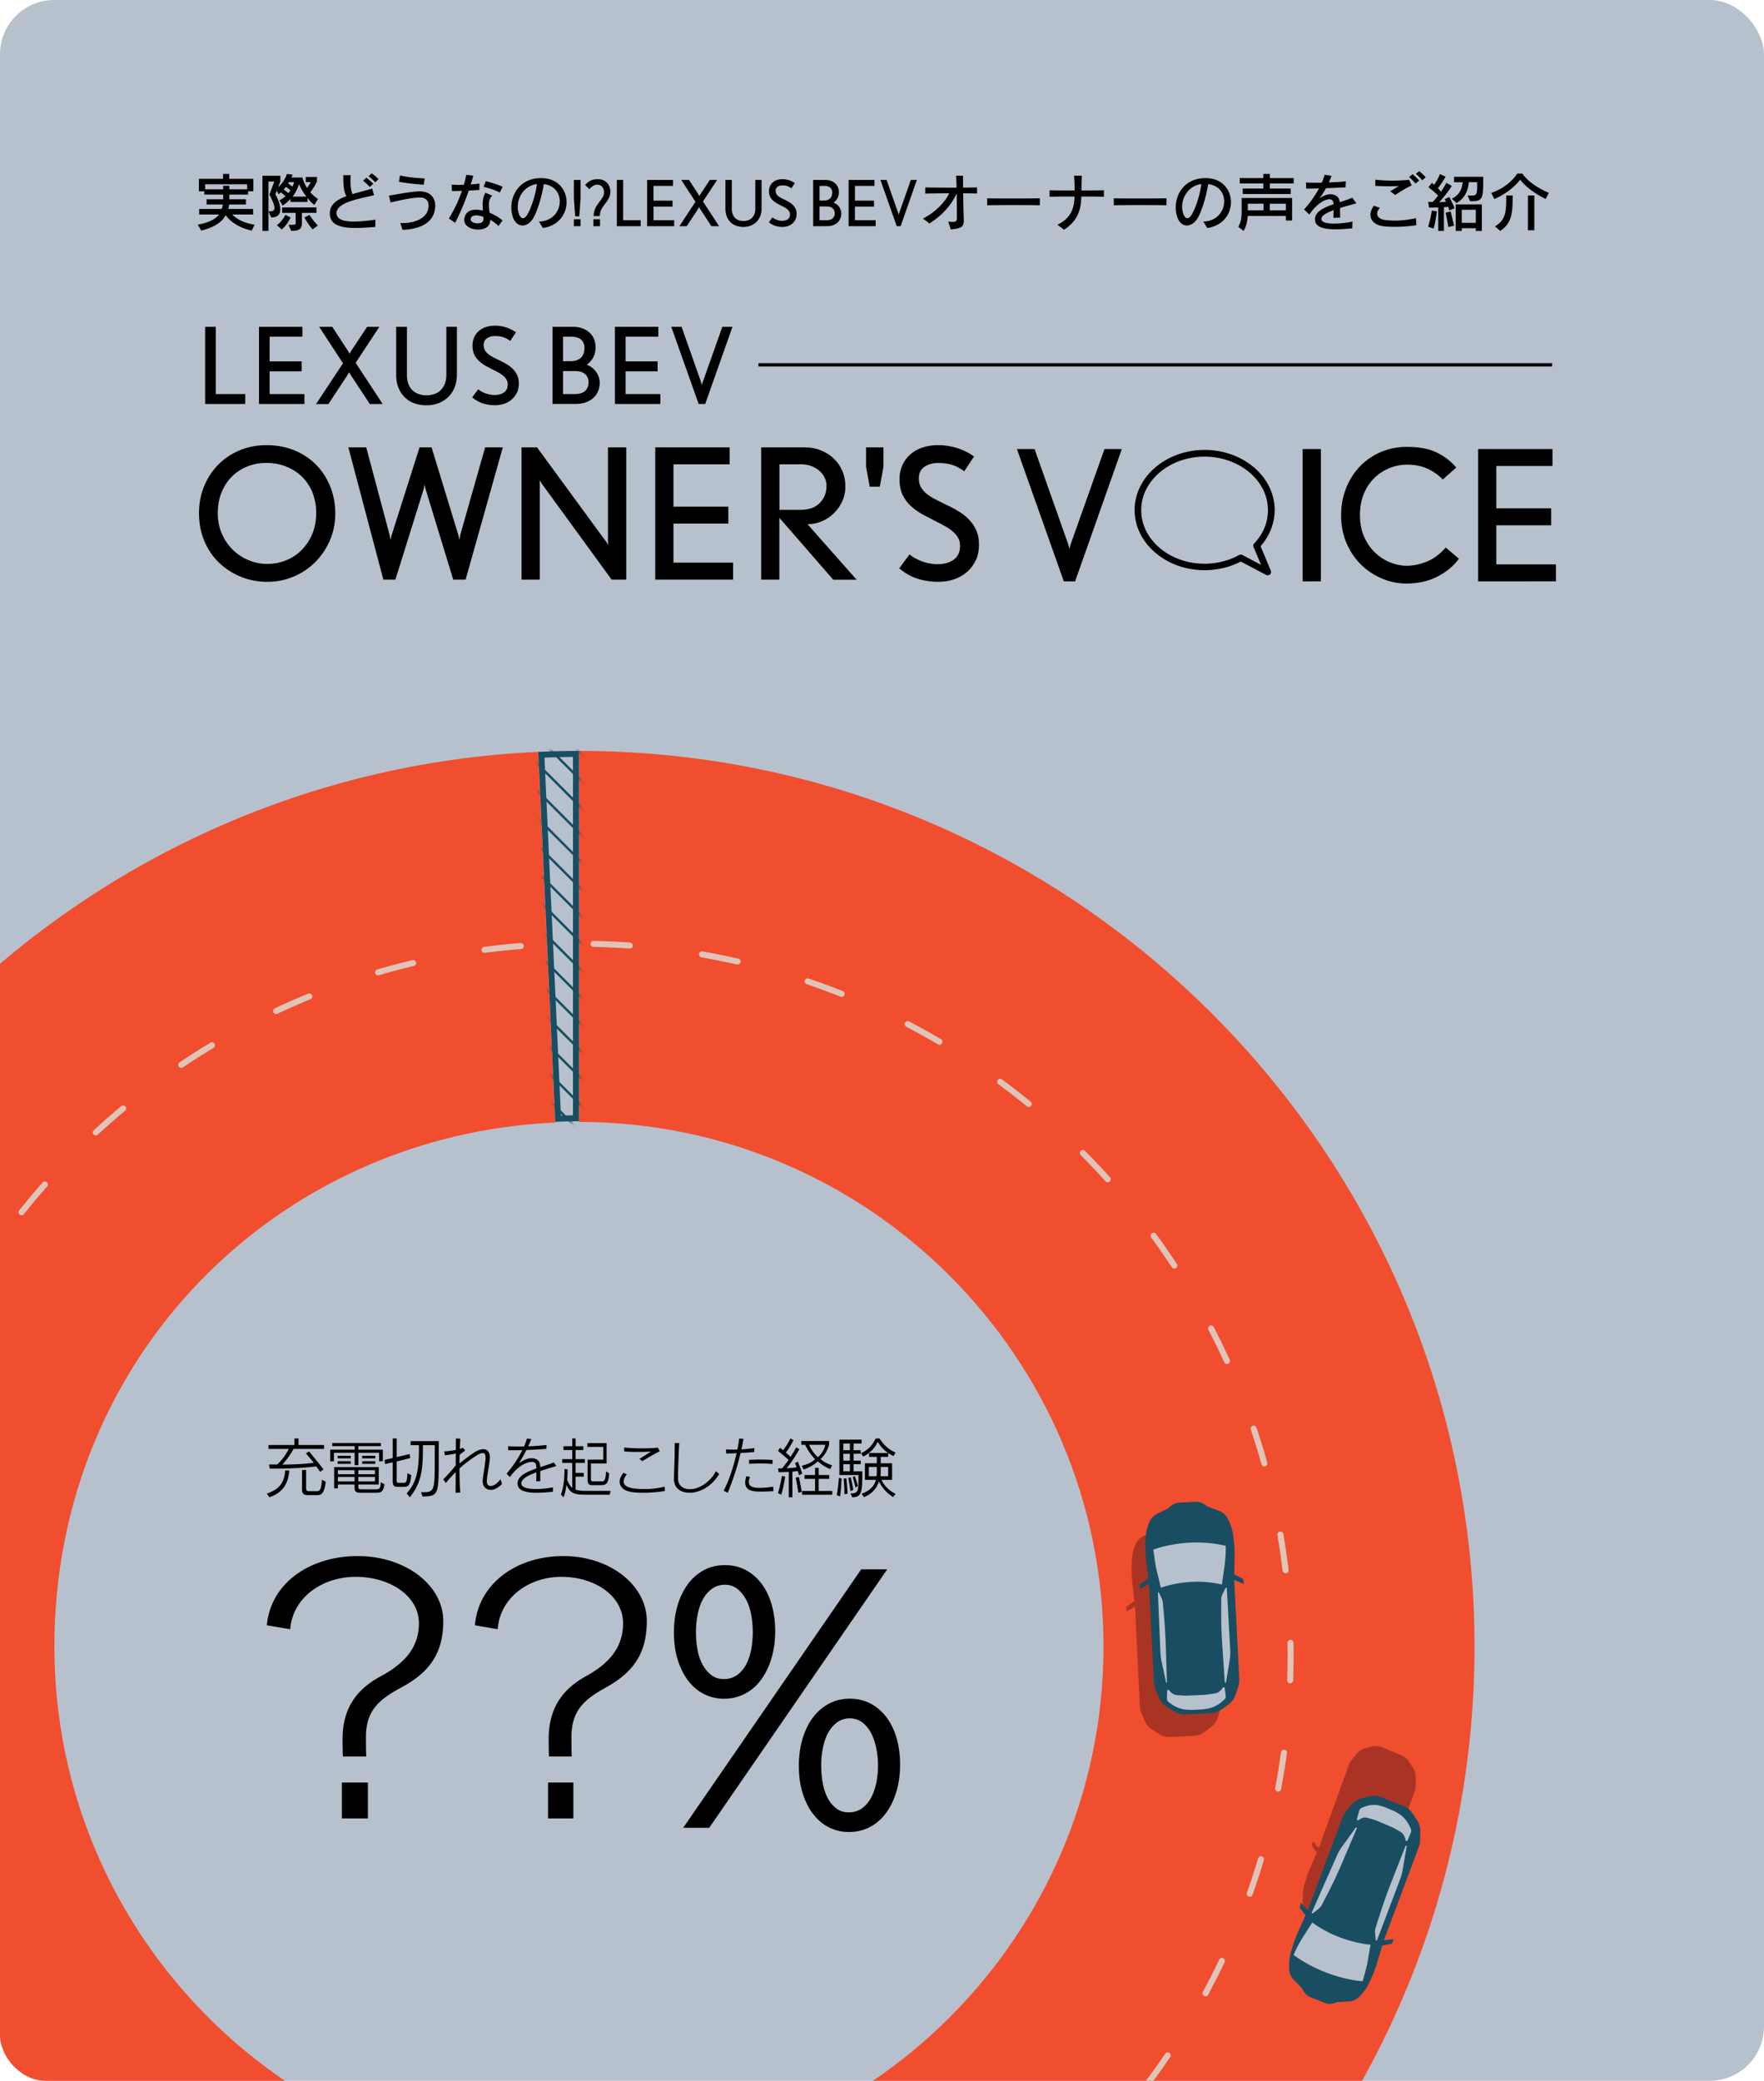 <svg xmlns="http://www.w3.org/2000/svg" width="390" height="460" fill="none"><rect width="390" height="460" fill="#B7C1CD" rx="12"/><g clip-path="url(#a)"><path fill="#F04E2F" d="M127.999 166v82.027c63.948 0 115.974 52.026 115.974 115.974s-52.026 115.975-115.974 115.975S12.024 427.949 12.024 364.001 61.227 250.918 122.746 248.16l-3.77-81.946C13.969 170.949-70 257.846-70 364.001S18.822 562 128.001 562C237.181 562 326 473.178 326 364.001S237.176 166 127.999 166"/><mask id="b" width="10" height="83" x="119" y="166" maskUnits="userSpaceOnUse" style="mask-type:luminance"><path fill="#fff" d="M128.143 248.091V166c-3.027 0-6.036.078-9.029.215l3.773 82.012c1.742-.079 3.493-.134 5.256-.134z"/></mask><g fill="#194D62" mask="url(#b)"><path d="m-105.743 117.486-.375.375 228.212 228.233.376-.376zm5.986.004-.376.375L128.08 346.097l.375-.375zm5.987 0-.377.375 228.213 228.232.376-.375zm5.983 0-.376.375 228.212 228.232.376-.375zm5.986 0-.376.375 228.213 228.232.375-.375zm5.985 0-.375.375L152.02 346.097l.376-.375zm5.984 0-.376.375 228.212 228.232.376-.375zm5.986 0-.376.375 228.213 228.232.375-.375zm5.986-.004-.376.375 228.212 228.233.376-.376zm5.984.004-.376.375L175.96 346.097l.376-.375zm5.985 0-.376.375 228.213 228.232.375-.375zm5.983 0-.375.375 228.212 228.232.376-.375zm5.987 0-.376.375 228.213 228.232.375-.375zm5.988-.004-.376.375 228.213 228.233.375-.376zm5.983.004-.375.375 228.212 228.232.376-.375zm5.987 0-.376.375 228.213 228.232.375-.375zm5.985-.004-.376.375L217.86 346.094l.375-.376zm5.984.004-.375.375 228.212 228.232.376-.375zm5.986-.004-.376.375L229.83 346.094l.375-.376zm5.985 0-.375.375 228.212 228.233.376-.376zm5.985.004-.376.375 228.212 228.232.376-.375zm5.985-.004-.376.375 228.213 228.233.375-.376zm5.984.004-.375.375 228.212 228.232.376-.375zm5.986-.004-.376.375 228.212 228.233.376-.376zm5.986 0-.376.375L265.74 346.094l.375-.376zm5.983.004-.375.375 228.212 228.232.376-.375zm5.986-.004-.376.375L277.71 346.094l.375-.376zm5.986.004-.376.375 228.213 228.232.375-.375zm5.983-.004-.375.375 228.212 228.233.376-.376zm5.987.004-.376.375 228.213 228.232.375-.375zm5.985 0-.376.375L301.65 346.097l.376-.375zm5.984 0-.375.375 228.212 228.232.376-.375zm5.986 0-.376.375L313.62 346.097l.375-.375zm5.983 0-.375.375 228.212 228.232.376-.375zm5.987 0-.376.375 228.212 228.232.376-.375zm5.985 0-.376.375 228.213 228.232.375-.375zm5.984 0-.375.375 228.212 228.232.376-.375zm5.986 0-.376.375 228.212 228.232.376-.375zm5.986-.004-.376.375 228.213 228.233.375-.376zm5.983.004-.375.375 228.212 228.232.376-.375z"/></g><path fill="#E0C4B8" d="M128.538 523.997a.662.662 0 1 1-.003-1.326c2.658-.007 5.35-.086 8-.228a.674.674 0 0 1 .7.627.664.664 0 0 1-.626.699 161 161 0 0 1-8.069.231zm-16.056-.754q-.032 0-.065-.003a159 159 0 0 1-8.011-.988.664.664 0 0 1 .196-1.313c2.624.391 5.296.721 7.943.98a.665.665 0 0 1-.066 1.326zm40.072-1.153a.664.664 0 0 1-.102-1.321c2.624-.411 5.274-.899 7.872-1.447a.665.665 0 0 1 .272 1.3 158 158 0 0 1-7.94 1.457 1 1 0 0 1-.104.008zm-63.8-3.009a.7.7 0 0 1-.165-.021 157 157 0 0 1-7.767-2.201.665.665 0 0 1 .393-1.268 159 159 0 0 0 7.701 2.183.665.665 0 0 1-.162 1.307m87.248-2.555a.666.666 0 0 1-.202-1.297 156 156 0 0 0 7.57-2.644.66.66 0 0 1 .855.385.66.66 0 0 1-.385.855 162 162 0 0 1-7.636 2.667.7.7 0 0 1-.202.032zm-110.061-5.199a.7.7 0 0 1-.262-.055 156 156 0 0 1-7.322-3.362.666.666 0 0 1-.304-.888.666.666 0 0 1 .889-.304c2.38 1.169 4.823 2.29 7.258 3.333a.664.664 0 0 1-.262 1.276zm132.387-3.909a.664.664 0 0 1-.299-1.258 158 158 0 0 0 7.069-3.771.664.664 0 0 1 .656 1.153 161 161 0 0 1-7.13 3.802.7.7 0 0 1-.296.071zm-153.72-7.246a.64.64 0 0 1-.35-.102 161 161 0 0 1-6.727-4.447.664.664 0 1 1 .76-1.09 157 157 0 0 0 6.671 4.407.66.66 0 0 1 .21.915.66.66 0 0 1-.563.312zm174.383-5.168a.662.662 0 0 1-.385-1.205 157 157 0 0 0 6.409-4.801.664.664 0 1 1 .823 1.043 156 156 0 0 1-6.464 4.84.66.66 0 0 1-.383.123m-193.77-9.116a.66.66 0 0 1-.432-.16 158 158 0 0 1-5.977-5.422.663.663 0 1 1 .918-.959 159 159 0 0 0 5.926 5.377.664.664 0 0 1-.435 1.166zm212.298-6.289a.662.662 0 0 1-.462-1.14 158 158 0 0 0 5.602-5.713.667.667 0 0 1 .939-.034.666.666 0 0 1 .034.938 161 161 0 0 1-5.649 5.763.66.66 0 0 1-.462.186zM8.222 468.816a.66.66 0 0 1-.506-.234 160 160 0 0 1-5.088-6.268.663.663 0 1 1 1.051-.81 158 158 0 0 0 5.046 6.216.664.664 0 0 1-.503 1.096m245.266-7.251a.663.663 0 0 1-.53-1.064 156 156 0 0 0 4.666-6.494.663.663 0 0 1 .923-.175.66.66 0 0 1 .176.922 157 157 0 0 1-4.706 6.549.66.66 0 0 1-.529.262M-5.988 449.361a.67.67 0 0 1-.566-.314 161 161 0 0 1-4.076-6.973.664.664 0 1 1 1.163-.64 158 158 0 0 0 4.042 6.916.663.663 0 0 1-.563 1.014zm272.509-8.045a.666.666 0 0 1-.585-.977 157 157 0 0 0 3.615-7.123.663.663 0 0 1 1.198.569 159 159 0 0 1-3.646 7.185.66.66 0 0 1-.585.349zM-17.071 427.96a.66.66 0 0 1-.61-.404 156 156 0 0 1-2.963-7.521.665.665 0 0 1 1.248-.456c.91 2.498 1.898 5.008 2.938 7.458a.664.664 0 0 1-.61.923zm293.37-8.643a.667.667 0 0 1-.627-.885 155 155 0 0 0 2.482-7.608.67.67 0 0 1 .826-.448.667.667 0 0 1 .448.826 158 158 0 0 1-2.503 7.673.66.66 0 0 1-.626.442m-301.037-14.21a.66.66 0 0 1-.643-.504 157 157 0 0 1-1.766-7.874.662.662 0 1 1 1.3-.257 155 155 0 0 0 1.75 7.807.66.66 0 0 1-.644.825zm307.32-9.041a.664.664 0 0 1-.653-.786c.493-2.61.925-5.267 1.285-7.898a.663.663 0 1 1 1.315.178 159 159 0 0 1-1.295 7.964.66.66 0 0 1-.652.539zm-311.38-14.701a.665.665 0 0 1-.661-.603c-.247-2.662-.43-5.369-.54-8.05a.663.663 0 0 1 .634-.691.657.657 0 0 1 .692.634c.11 2.659.291 5.345.535 7.982a.664.664 0 0 1-.6.723l-.063.002zm314.038-9.237h-.024a.66.66 0 0 1-.639-.687l.007-.246c.058-1.761.09-3.548.09-5.309 0-.896-.008-1.803-.024-2.694a.667.667 0 0 1 .653-.676h.01c.362 0 .658.291.663.653a159 159 0 0 1-.065 8.071l-.008.246a.665.665 0 0 1-.663.642M-29.192 357.28h-.04a.663.663 0 0 1-.623-.702c.157-2.678.388-5.382.679-8.04a.663.663 0 0 1 1.319.145 156 156 0 0 0-.674 7.974.663.663 0 0 1-.664.623zm313.417-9.462a.665.665 0 0 1-.658-.585 157 157 0 0 0-1.15-7.919.664.664 0 0 1 1.308-.222 157 157 0 0 1 1.161 7.984.66.66 0 0 1-.579.737q-.04.004-.079.005zm-310.172-14.402a.66.66 0 0 1-.65-.805c.564-2.62 1.2-5.259 1.898-7.843a.664.664 0 0 1 1.282.343 157 157 0 0 0-1.882 7.778.665.665 0 0 1-.648.524zm305.485-9.23a.665.665 0 0 1-.639-.484 157 157 0 0 0-2.362-7.665.664.664 0 0 1 1.258-.425 155 155 0 0 1 2.38 7.731.66.66 0 0 1-.639.841zm-298.627-13.859a.662.662 0 0 1-.621-.902 159 159 0 0 1 3.08-7.458.663.663 0 1 1 1.214.538 157 157 0 0 0-3.055 7.395.67.67 0 0 1-.621.427zm290.357-8.784a.67.67 0 0 1-.605-.388 158 158 0 0 0-3.508-7.204.664.664 0 0 1 1.177-.61 157 157 0 0 1 3.536 7.266.66.66 0 0 1-.33.878.64.64 0 0 1-.275.061zM-8.764 288.569a.7.7 0 0 1-.33-.086.667.667 0 0 1-.247-.907 155 155 0 0 1 4.184-6.889.663.663 0 1 1 1.117.718 157 157 0 0 0-4.147 6.831.66.66 0 0 1-.577.336zm268.391-8.129a.67.67 0 0 1-.556-.298 154 154 0 0 0-4.563-6.58.66.66 0 0 1 .144-.928.663.663 0 0 1 .928.144 156 156 0 0 1 4.6 6.638.663.663 0 0 1-.191.919.66.66 0 0 1-.365.111zM4.767 268.651a.665.665 0 0 1-.519-1.077 160 160 0 0 1 5.188-6.177.664.664 0 0 1 .993.881 158 158 0 0 0-5.145 6.126.66.66 0 0 1-.52.249zm240.141-7.29a.66.66 0 0 1-.493-.22 159 159 0 0 0-5.504-5.81.664.664 0 0 1 .938-.938 158 158 0 0 1 5.552 5.857.663.663 0 0 1-.493 1.108zM21.177 251.015a.664.664 0 0 1-.451-1.15 160 160 0 0 1 6.07-5.323.67.67 0 0 1 .936.084c.234.281.197.7-.086.936a158 158 0 0 0-6.019 5.277.66.66 0 0 1-.45.176m206.289-6.276a.67.67 0 0 1-.419-.149 160 160 0 0 0-6.32-4.903.663.663 0 1 1 .786-1.069 158 158 0 0 1 6.372 4.944.665.665 0 0 1-.419 1.177m-187.39-8.669a.666.666 0 0 1-.37-1.215 158 158 0 0 1 6.813-4.34.665.665 0 0 1 .913.225.667.667 0 0 1-.226.912 157 157 0 0 0-6.755 4.306.66.66 0 0 1-.37.112zm167.631-5.104a.65.65 0 0 1-.336-.092 158 158 0 0 0-6.988-3.878.664.664 0 1 1 .616-1.177 158 158 0 0 1 7.048 3.91.664.664 0 0 1-.335 1.237zm-146.668-6.792a.666.666 0 0 1-.283-1.266c2.43-1.143 4.92-2.235 7.402-3.252a.664.664 0 0 1 .503 1.229 158 158 0 0 0-7.34 3.223.7.7 0 0 1-.282.063zm125.039-3.795a.7.7 0 0 1-.244-.047c-2.469-.98-4.996-1.91-7.512-2.762a.665.665 0 0 1 .427-1.258c2.535.86 5.085 1.798 7.576 2.786a.665.665 0 0 1-.244 1.281zM83.58 215.626a.664.664 0 0 1-.187-1.3 157 157 0 0 1 7.801-2.073.664.664 0 0 1 .307 1.292 158 158 0 0 0-7.735 2.054.6.6 0 0 1-.187.027m79.491-2.39q-.076 0-.147-.016a159 159 0 0 0-7.846-1.578.663.663 0 1 1 .229-1.307c2.639.461 5.302.996 7.913 1.59a.666.666 0 0 1 .501.794.666.666 0 0 1-.648.517zm-55.918-2.589a.662.662 0 0 1-.087-1.321c2.656-.351 5.356-.637 8.027-.852a.67.67 0 0 1 .716.608.667.667 0 0 1-.609.716c-2.65.212-5.326.495-7.958.843q-.044.008-.086.006zm32.09-.949h-.047a160 160 0 0 0-7.998-.369.665.665 0 0 1 .013-1.329h.013q.983.02 1.969.052c2.026.069 4.076.176 6.097.32a.663.663 0 0 1-.044 1.326z"/><path fill="#194D62" d="M126.678 167.326v79.228c-.83.013-1.706.034-2.66.071l-3.641-79.146c2.191-.086 4.269-.135 6.298-.151M128 166c-3.017 0-6.017.078-9 .214L122.761 248c1.737-.078 3.481-.133 5.239-.133z"/><path fill="#000" d="M88.543 373.144c-4.657 2.55-7.64 4.954-7.64 10.858v.436c0 .801 0 2.77.073 3.864H75.81c-.073-1.24-.073-3.28-.073-4.081.073-7.36 3.857-11.221 8.658-13.771 5.24-2.844 8.222-6.414 8.222-11.588 0-6.12-6.475-10.274-13.97-10.274-7.497 0-13.972 4.664-14.48 11.587L59 359.302C59.8 350.047 68.46 344 79.082 344S98 350.484 98 358.355c0 7.214-3.129 11.441-9.46 14.791zM75.59 402v-7.944h5.75V402zm58.195-28.856c-4.537 2.55-7.444 4.954-7.444 10.858v.436c0 .801 0 2.77.072 3.864h-5.034c-.071-1.24-.071-3.28-.071-4.081.071-7.36 3.758-11.221 8.436-13.771 5.105-2.844 8.011-6.414 8.011-11.588 0-6.12-6.309-10.274-13.612-10.274-7.304 0-13.613 4.664-14.109 11.587l-5.034-.873c.779-9.255 9.218-15.302 19.567-15.302S143 350.484 143 358.355c0 7.214-3.049 11.441-9.218 14.791zM121.165 402v-7.944h5.601V402zm49.428-35.512q-.788 2.701-2.246 4.74-1.46 2.037-3.586 3.174-2.13 1.136-4.728 1.135a9.7 9.7 0 0 1-4.099-.901q-1.97-.9-3.507-2.742-1.538-1.84-2.482-4.622-.944-2.78-.945-6.463 0-3.133.788-5.836.79-2.701 2.246-4.701a10.7 10.7 0 0 1 3.547-3.134q2.087-1.138 4.688-1.138c1.733 0 3.377.392 4.768 1.175a10.7 10.7 0 0 1 3.506 3.173q1.422 2 2.129 4.622.71 2.628.709 5.602 0 3.212-.788 5.916m-13.791 37.588h-5.761l39.363-57.152h5.758l-39.363 57.152zm9.273-47.136q-.357-1.911-1.147-3.358-.789-1.444-1.935-2.344-1.147-.897-2.724-.898c-1.051 0-1.988.287-2.803.859q-1.223.857-2.015 2.265-.79 1.406-1.184 3.318a20 20 0 0 0-.396 4.022q-.001 2.11.356 3.982.355 1.876 1.144 3.282t1.935 2.265q1.147.857 2.724.858 1.656.002 2.883-.858 1.224-.858 2.012-2.305.789-1.446 1.147-3.318.355-1.876.356-3.906c0-1.354-.12-2.589-.356-3.866zm32.137 39.034q-.79 2.696-2.246 4.728-1.46 2.032-3.587 3.165Q190.25 405 187.651 405q-2.128 0-4.098-.898-1.97-.896-3.507-2.737-1.538-1.835-2.482-4.611-.944-2.774-.945-6.447 0-3.126.788-5.823.788-2.696 2.246-4.691 1.46-1.991 3.547-3.126 2.087-1.133 4.688-1.133c1.733 0 3.376.393 4.767 1.172a10.7 10.7 0 0 1 3.507 3.166q1.422 1.993 2.129 4.612.71 2.619.709 5.586 0 3.205-.788 5.902zm-4.487-9.518q-.394-1.907-1.147-3.347-.75-1.439-1.935-2.336-1.182-.895-2.763-.896-1.58 0-2.764.856-1.182.858-1.975 2.257c-.528.933-.921 2.039-1.184 3.308a19.8 19.8 0 0 0-.395 4.009q-.001 2.103.355 3.969.356 1.867 1.105 3.268.749 1.403 1.895 2.257c.765.572 1.67.856 2.724.856s2.065-.284 2.883-.856q1.223-.855 2.012-2.296.79-1.44 1.184-3.308.395-1.868.395-3.893a18.6 18.6 0 0 0-.395-3.853zM59.564 331l-.564-.808c3.03-1.055 3.837-2.63 4.056-5.13h.896c-.188 2.671-1.228 4.839-4.388 5.938m5.339-10.691c-.852 1.517-1.645 2.544-2.483 3.468 3.146 0 5.253-.202 6.956-.39a64 64 0 0 0-1.744-2.079l.69-.448c1.112 1.301 2.193 2.702 3.205 3.958l-.735.565c-.274-.418-.578-.808-.88-1.212-2.814.376-6.638.534-10.273.49l-.158-.911c.62 0 1.211.014 1.775.014 1.283-1.158 1.99-2.298 2.582-3.452h-4.473v-.867h5.729V318h.91v1.445h5.642v.867h-6.738zm5.352 10.212H67.89c-.376 0-1.112-.116-1.112-1.113v-4.435h.896v3.931c0 .723.318.751.766.751h1.529c.851 0 1.026-.405 1.21-2.544l.822.448c-.246 2.325-.821 2.962-1.747 2.962zm13.561-7.476v-1.88h-4.583v2.728h-.825v-2.728h-4.583v1.88H73v-2.57h5.408v-.782h-4.954V319h10.76v.693h-4.98v.782h5.407v2.57zm-.73 6.955h-3.33c-1.116 0-1.364-.3-1.364-1.2v-.627h-3.689v.847h-.825v-4.685h9.854v3.835h-4.514v.325c0 .678.11.745.798.745h3.057c.799 0 1.033-.092 1.128-1.565l.799.458c-.261 1.695-.715 1.865-1.912 1.865zm-8.422-7.595v-.575h2.903v.575zm0 1.2v-.575h2.903v.575zm3.728 1.41h-3.689v.888h3.69zm0 1.5h-3.689v.978h3.69zm4.514-1.5h-3.689v.888h3.69zm0 1.5h-3.689v.978h3.69zm-2.834-4.11v-.575h2.903v.575zm0 1.2v-.575h2.903v.575zm8.903 5.098H87.9c-.516 0-1.074-.074-1.074-1.15v-4.284l-1.674.403-.152-.927 1.829-.417V318h.879v4.119l2.86-.672.113.895-2.973.732v4.105c0 .597.043.626.46.626h1.018c.628 0 .754-.074.906-2.119l.837.431c-.251 2.583-.78 2.583-1.954 2.583zm8.022-6.255c0 7.823-.013 8.375-3.584 8.375l-.321-.941h.446c2.567 0 2.583-.432 2.583-7.629v-2.763h-2.623v.895c0 4.823-.473 7.583-2.887 10.615l-.698-.867c2.08-2.285 2.706-4.851 2.706-9.762v-.881h-1.842v-.895H97v3.85zm11.479 6.914c-1.075 0-1.765-.825-1.765-1.843v-.069c.027-1.031.459-2.932.632-4.87.014-.124.014-.235.014-.343 0-.675-.201-1.017-.633-1.017-.33 0-.802.192-1.435.59a29 29 0 0 0-3.701 2.821c0 1.954.058 3.895.173 5.327l-1.033.042c0-1.295.013-2.877.013-4.554a28 28 0 0 0-2.18 2.408l-.561-.812c.918-.937 1.936-2.01 2.755-3.125 0-.839 0-1.706.014-2.574a39 39 0 0 1-2.398.385l-.156-.867c.673-.026 1.68-.15 2.554-.33 0-.867.014-1.719.027-2.531l.976.042a80 80 0 0 0-.115 2.27 4 4 0 0 0 .69-.261l.503.62c-.374.261-.816.591-1.234.936a87 87 0 0 0-.028 1.941c.932-.77 2.082-1.68 3.201-2.408.789-.522 1.493-.77 2.051-.77.905 0 1.463.66 1.463 1.844 0 .137-.014.274-.028.427-.173 1.79-.616 3.633-.646 4.843v.043c0 .633.344.978.847.978.602 0 1.421-.483 2.18-1.487l.344 1.031c-.932.949-1.809 1.321-2.527 1.321zm10.975-4.161v2.253l-.895.013q.019-1.176.042-1.974c-1.873.671-3.328 1.443-3.328 2.422 0 .057 0 .113.013.17.123.796 1.507 1.091 3.232 1.091 1.181 0 2.526-.139 3.733-.364l-.013.979c-1.168.099-2.443.209-3.611.209-2.131 0-3.936-.349-4.168-1.736-.013-.126-.026-.239-.026-.349 0-1.566 1.886-2.492 4.168-3.289-.026-.839-.135-1.191-.448-1.33a1.35 1.35 0 0 0-.582-.113c-1.114 0-3.096.883-4.834 3.346l-.734-.744c1.413-1.652 2.607-3.444 3.476-5.207-.773.014-1.548.027-2.308.027h-.827l-.026-.896c.637.043 1.439.07 2.308.07.392 0 .814 0 1.235-.014.258-.587.489-1.191.666-1.765l.937.139a31 31 0 0 1-.679 1.597c1.522-.057 3.028-.153 4.059-.309l-.042.869c-1.345.113-2.865.21-4.413.253a31 31 0 0 1-1.683 2.94c.666-.491 1.751-1.121 2.826-1.121.338 0 .679.056 1.004.209.679.322.869.84.91 1.765 1.005-.335 2.038-.657 3-1.036l.557.784c-1.14.349-2.375.713-3.544 1.105zm15.343 5.236h-4.854c-2.628 0-3.79-.072-4.706-2.19-.208 1.889-.623 2.753-.623 2.753l-.611-.619s.806-1.584.806-5.635l.684.072c-.012.878-.024 1.642-.099 2.319.342.837.673 1.397 1.125 1.759v-5.489h-2.226v-.837h2.226v-2.019h-1.933v-.836h1.933V318h.733v1.715h1.712v.836h-1.712v2.019h2.054v.837h-2.054v2.203h1.808v.837h-1.808v2.852c.649.246 1.492.287 2.689.287H135l-.208.851zm-1.994-2.118h-1.895c-.342 0-.99 0-.99-1.138v-4.495h3.459v-2.825h-3.497v-.837h4.231v4.496h-3.46v3.33c0 .635.11.635.588.635h1.857c.464 0 .783-.116.916-2.22l.672.461c-.147 2.521-.869 2.593-1.883 2.593zm9.386 1.681c-.868 0-1.637-.042-2.223-.109-1.985-.231-2.963-1.153-2.963-2.303 0-.623.279-1.3.825-1.991l.756.325c-.461.623-.7 1.152-.7 1.612 0 .786.726 1.3 2.21 1.503.657.096 1.455.148 2.336.148a19.3 19.3 0 0 0 4.53-.53l.043.963c-1.677.27-3.383.379-4.808.379zm-.166-6.991-.656-.488c1.117-.691 1.888-1.22 2.588-1.625-.965.054-1.902.08-2.867.08-.964 0-1.958-.026-3.075-.109l-.013-.867c.993.122 2.445.19 3.886.19 1.356 0 2.671-.055 3.566-.164l.421.8c-1.008.501-2.446 1.326-3.845 2.18zm12.207 6.729a6.2 6.2 0 0 1-1.771.262c-1.699 0-3.456-.764-3.456-3.119v-.118c.044-1.763.172-4.342.172-6.659 0-.368 0-.751-.013-1.104l1.015.013c-.156 2.644-.257 5.67-.271 7.775v.025c0 1.71 1.243 2.395 2.627 2.395.444 0 .901-.065 1.344-.196 1.842-.54 3.558-2.093 4.398-3.777l.728.618c-.985 1.684-2.6 3.224-4.77 3.882zm12.513-8.745c-.911.098-1.931.167-3.001.22-.712 3.022-1.675 5.932-2.84 8.787l-.899-.43c1.153-2.26 2.185-5.308 2.855-8.314-.762.042-1.54.055-2.306.069l-.025-.901c.429.027.911.043 1.407.043.349 0 .724 0 1.099-.013a34 34 0 0 0 .403-2.454l.937.082a49 49 0 0 1-.454 2.329 32 32 0 0 0 2.868-.292l-.041.874zm1.62 8.757c-.575 0-1.099-.013-1.461-.055-1.286-.152-2.144-.68-2.144-1.955 0-.387.08-.86.255-1.399l.803.167c-.174.444-.254.805-.254 1.094 0 .93.763 1.179 1.461 1.261.267.027.591.056.966.056.883 0 1.997-.098 2.96-.263l.054.986c-.832.069-1.795.111-2.64.111zm2.427-6.11a34.4 34.4 0 0 0-5.171-.029l-.013-.887c.803-.026 1.581-.056 2.357-.056.924 0 1.849.027 2.855.083l-.026.887zm1.933 6.796-.72-.36c.505-1.517.878-3.783.878-3.783l.707.144s-.306 2.338-.865 4.001zm3.928-4.317s-.107-.39-.265-.924c-.36.058-.758.116-1.2.143V331h-.799v-5.603c-1.187.058-2.239.071-2.239.071l-.132-.838s.347-.014.865-.014a18 18 0 0 0 1.465-1.879 45 45 0 0 0-2.33-1.978l.452-.692c.24.188.467.376.679.548.319-.434 1.105-1.53 1.598-2.615l.691.362c-.52 1.113-1.319 2.267-1.692 2.773.467.39.827.709 1.052.911a31 31 0 0 0 1.266-2.095l.653.418s-1.171 2.266-2.81 4.217a30 30 0 0 0 2.21-.188 9 9 0 0 0-.332-.938l.613-.346c.506 1.14.973 2.656.973 2.656l-.72.346zm-.145 3.882s-.266-1.906-.587-3.32l.707-.175c.332 1.414.638 3.307.638 3.307zm7.048-5.227c-.96-.39-1.879-.969-2.744-1.718-.733.708-1.693 1.284-3.13 1.82l-.413-.838c1.332-.346 2.305-.794 2.943-1.458-.799-.781-1.614-1.979-2.211-3.177h-.827v-.839h6.129v.781c-.294 1.256-1.064 2.499-1.891 3.207.732.664 1.626 1.082 2.57 1.386l-.426.839zm-6.224 5.675v-.838h2.877v-2.687h-2.33v-.838h2.33v-1.575h.799v1.575h2.331v.838h-2.331v2.687H184v.838h-6.675zm1.56-11.046c.48 1.098 1.213 2.122 1.971 2.714.893-.766 1.439-1.906 1.613-2.714zm6.863 11.418-.75-.278s.332-1.61.462-3.851l.592.16c-.058 2.283-.304 3.966-.304 3.966zm2.659.176-.36-.85c1.675 0 1.749-.513 1.749-3.234v-.833h-4.217v-7.816h4.909v.849h-1.776v1.479h1.574v.791h-1.574v1.523h1.574v.79h-1.574v1.565h1.934c0 4.525-.072 5.739-2.239 5.739zm-.506-11.886h-1.459v1.478h1.459zm0 2.269h-1.459v1.523h1.459zm0 2.311h-1.459v1.565h1.459zm-1.212 6.647s0-1.904-.175-3.455l.593-.073c.215 1.537.274 3.396.274 3.396zm1.328-.704s-.188-1.596-.476-2.883l.534-.146c.332 1.186.578 2.751.578 2.751zm1.112-.774s-.274-1.301-.606-2.314l.462-.219c.36.923.692 2.196.692 2.196zm8.418-6.967c-1.92-.923-2.759-2.005-3.495-3.147-.534 1.114-1.314 2.269-3.19 3.265l-.49-.76c1.821-.85 2.543-1.919 3.248-3.251h.839c.91 1.377 1.862 2.373 3.539 3.119l-.448.777zm-.1 9.073c-1.068-.732-2.108-1.537-3.118-3.455-.49 1.478-1.503 2.723-3.307 3.469l-.534-.746c1.907-.732 2.817-1.741 3.177-3.074h-2.441v-3.674h2.629v-1.419h-1.719v-.85h4.231v.85h-1.646v1.419h2.513v3.674h-2.339c.736 1.624 2.051 2.547 3.105 3.088l-.548.718zm-3.597-6.658h-1.763v2.033h1.705c.044-.381.058-.805.058-1.214zm2.513 0h-1.647v.819c0 .409-.014.836-.058 1.214h1.705z"/><path fill="#AA3424" d="m262.212 383.817 1.771-.089a4.25 4.25 0 0 0 2.373-.876l1.411-1.084a4.4 4.4 0 0 0 1.505-2.167l.566-1.814c.153-.496.22-1.017.194-1.539l-1.07-21.997 2.038.949-.128-1.121-1.894-1.033.066-4.185a24 24 0 0 0-.146-3.05l-.135-1.21a11.2 11.2 0 0 0-1.042-3.619l-.118-.245a3.53 3.53 0 0 0-1.905-1.765l-2.001-.774a2.8 2.8 0 0 1-.589-.313l-.553-.386a2.74 2.74 0 0 0-1.715-.495l-3.492.179a2.77 2.77 0 0 0-1.659.665l-.512.441a2.7 2.7 0 0 1-.555.37l-1.918.973a3.56 3.56 0 0 0-1.725 1.95l-.095.255a11.2 11.2 0 0 0-.686 3.705l-.018 1.218a24 24 0 0 0 .151 3.05l.471 4.156-1.784 1.218-.018 1.129 1.935-1.15 1.07 21.998c.026.521.141 1.032.343 1.509l.738 1.75c.35.832.947 1.533 1.707 2.005l1.508.936a4.2 4.2 0 0 0 2.447.633l3.464-.174z"/><path fill="#194D62" d="m265.812 378.817 1.852-.088c.9-.045 1.764-.35 2.481-.877l1.475-1.084a4.4 4.4 0 0 0 1.574-2.167l.591-1.814c.161-.496.23-1.017.203-1.539l-1.118-21.997 2.13.949-.134-1.121-1.98-1.033.069-4.185a23 23 0 0 0-.152-3.05l-.142-1.21a10.9 10.9 0 0 0-1.089-3.619l-.123-.245a3.63 3.63 0 0 0-1.992-1.765l-2.092-.774a3 3 0 0 1-.616-.313l-.578-.386a2.96 2.96 0 0 0-1.793-.495l-3.651.179a2.96 2.96 0 0 0-1.734.665l-.535.441a2.8 2.8 0 0 1-.581.37l-2.004.973a3.6 3.6 0 0 0-1.804 1.95l-.099.255a10.8 10.8 0 0 0-.717 3.705l-.019 1.218a23 23 0 0 0 .158 3.05l.492 4.156-1.865 1.218-.019 1.129 2.023-1.15 1.119 21.998c.027.521.147 1.032.359 1.509l.77 1.75a4.4 4.4 0 0 0 1.785 2.005l1.577.936a4.57 4.57 0 0 0 2.558.633l3.621-.174z"/><path fill="#B7C1CD" d="m256 352.142.549 13.014q.048 1.097.273 2.159l.975 4.593c.03.142.207.112.203-.035l-.26-8.017q-.105-3.245-.384-6.476l-.26-3.005a3.2 3.2 0 0 0-.308-1.131l-.568-1.174c-.062-.127-.224-.069-.218.074zm15.236-1.003.749 13.594c.04.757 0 1.516-.121 2.264l-.798 4.894c-.026.151-.271.143-.279-.01l-.567-8.361a95 95 0 0 1-.219-6.777l.008-3.153c0-.417.098-.832.288-1.215l.637-1.29c.069-.138.296-.099.305.051zm-.239-9.407a30 30 0 0 1-.295 4.658l-.559 3.905c-7.177-1.735-13.491.705-13.491.705l-.921-3.826c-.364-1.51-.731-4.604-.731-4.604s7.256-2.88 15.999-.838zm-4.729 36.102.56-.085a6.34 6.34 0 0 0 3.162-1.433l.663-.569a.97.97 0 0 0 .339-.864l-.219-1.677c-.03-.226-.338-.283-.461-.086-.309.496-.828 1.085-1.611 1.215-1.404.234-1.873.312-2.403.338l-3.651.171c-.529.026-1.004-.008-2.424-.109-.792-.057-1.371-.592-1.729-1.057-.141-.184-.445-.096-.45.13l-.044 1.69a.97.97 0 0 0 .429.828l.721.504a6.4 6.4 0 0 0 3.295 1.129l.566.031q.334.019.669.003l1.922-.091q.335-.015.666-.065z"/><path fill="#AA3424" d="m306.963 386.839-1.427-.58a3.5 3.5 0 0 0-2.169-.155l-1.48.37a3.65 3.65 0 0 0-1.925 1.222l-1.065 1.279a4 4 0 0 0-.678 1.187l-6.664 18.41-1.283-1.527-.28.966 1.141 1.543-1.48 3.402q-.542 1.246-.926 2.553l-.305 1.04a10.4 10.4 0 0 0-.414 3.348l.01.245c.031.811.352 1.578.9 2.147l1.313 1.372c.136.141.254.302.357.473l.304.52c.275.474.691.838 1.182 1.037l2.812 1.141c.49.198 1.028.223 1.534.065l.555-.172q.276-.085.563-.1l1.843-.09a2.95 2.95 0 0 0 2.022-.961l.162-.174a10 10 0 0 0 1.807-2.782l.429-.99q.541-1.247.923-2.553l1.046-3.579 1.822-.341.401-.917-1.917.229 6.664-18.41c.157-.435.242-.898.244-1.363l.016-1.704a4.07 4.07 0 0 0-.661-2.27l-.868-1.323a3.75 3.75 0 0 0-1.712-1.421l-2.789-1.132z"/><path fill="#194D62" d="m307.008 397.94-1.655-.649a4.2 4.2 0 0 0-2.516-.173l-1.719.414a4.26 4.26 0 0 0-2.232 1.369l-1.236 1.433a4.5 4.5 0 0 0-.787 1.333l-7.734 20.657-1.486-1.712-.327 1.081 1.322 1.731-1.718 3.819a23.5 23.5 0 0 0-1.075 2.865l-.355 1.168a11.4 11.4 0 0 0-.481 3.755l.01.273c.036.908.41 1.77 1.044 2.409l1.524 1.537q.239.24.414.532l.353.584a2.8 2.8 0 0 0 1.371 1.163l3.261 1.283a2.73 2.73 0 0 0 1.78.073l.642-.194q.32-.096.654-.112l2.138-.102a3.47 3.47 0 0 0 2.348-1.079l.187-.197a11.1 11.1 0 0 0 2.094-3.122l.499-1.11a24 24 0 0 0 1.071-2.865l1.215-4.015 2.113-.382.462-1.029-2.225.256 7.734-20.657c.184-.49.279-1.006.284-1.529l.018-1.912a4.47 4.47 0 0 0-.767-2.548l-1.008-1.483a4.3 4.3 0 0 0-1.985-1.592l-3.235-1.27z"/><path fill="#B7C1CD" d="m304.453 428.901 5.049-13.329c.282-.745.491-1.52.626-2.305l.87-5.111c.027-.158-.194-.22-.253-.071l-3.201 8.172a114 114 0 0 0-2.382 6.693l-1.009 3.145a3.2 3.2 0 0 0-.137 1.297l.147 1.474c.016.157.231.184.285.038zm-14.436-6.093 5.557-12.589c.31-.7.697-1.373 1.155-2.009l3.003-4.15c.092-.129.319-.031.257.11l-3.319 7.782a99 99 0 0 1-2.914 6.221l-1.46 2.854c-.195.38-.476.719-.831.996l-1.191.939c-.127.1-.322-.015-.263-.156zM286 432.175a27 27 0 0 1 2.09-3.973l2.044-3.202c6.022 4.468 12.866 4.911 12.866 4.911l-.63 3.741c-.249 1.477-1.112 4.348-1.112 4.348s-7.893-.443-15.258-5.823zm19.735-32.812-.516-.151a5.3 5.3 0 0 0-3.291.108l-.798.29a1.05 1.05 0 0 0-.637.724l-.483 1.774c-.064.238.18.426.362.281.462-.367 1.145-.739 1.869-.54 1.302.355 1.735.475 2.2.671l3.209 1.361c.464.199.86.432 2.04 1.128.66.389.942 1.171 1.066 1.784.048.242.344.284.439.06l.711-1.674a1.2 1.2 0 0 0-.039-1.011l-.418-.807c-.557-1.077-1.386-1.95-2.382-2.515l-.473-.27a5 5 0 0 0-.575-.284l-1.689-.716a5 5 0 0 0-.598-.213z"/></g><path fill="#000" d="M45.351 89.307V72.248h2.35v14.87h6.521v2.19zm11.912 0V72.248h9.59v2.189h-7.24v5.458h7.079v2.189h-7.08v5.034h7.696v2.19zm24.497 0-3.833-5.822c-.088-.146-.205-.307-.323-.496-.117-.19-.205-.35-.279-.482a1.2 1.2 0 0 0-.132-.204c-.015.014-.059.087-.132.204-.074.131-.176.292-.294.496-.132.204-.25.38-.352.54l-3.804 5.779h-2.732l5.948-9.004-5.258-8.07h2.893l3.29 5.05c.118.203.309.495.544.89.22-.41.411-.716.558-.934l3.32-5.006h2.702l-5.244 7.953 5.978 9.12h-2.85zm18.756-3.677a6.2 6.2 0 0 1-1.41 2.13 6.3 6.3 0 0 1-2.13 1.358 7.3 7.3 0 0 1-2.672.481c-.955 0-1.895-.146-2.718-.452a5.8 5.8 0 0 1-2.114-1.328c-.588-.584-1.043-1.284-1.381-2.116-.323-.832-.5-1.766-.5-2.831V72.248h2.38v10.61q0 1.246.352 2.1c.235.584.558 1.051.955 1.401.396.365.866.613 1.38.788.53.161 1.073.248 1.63.248.559 0 1.102-.087 1.631-.248a3.6 3.6 0 0 0 1.395-.788c.397-.364.735-.831.984-1.4.25-.57.382-1.27.382-2.087V72.248h2.336v10.61c0 1.006-.177 1.94-.514 2.772zm13.733 1.196a4.3 4.3 0 0 1-1.146 1.504 4.9 4.9 0 0 1-1.66.933 6.6 6.6 0 0 1-2.026.322 9 9 0 0 1-2.571-.38c-.837-.248-1.659-.7-2.452-1.357l1.336-1.795c.235.204.5.38.793.54s.588.292.911.394a7 7 0 0 0 .955.248 5 5 0 0 0 .925.088c.881 0 1.586-.19 2.129-.584.544-.394.808-.993.808-1.795 0-.365-.073-.686-.235-.963a3.2 3.2 0 0 0-.617-.788 5 5 0 0 0-.91-.671c-.353-.205-.72-.395-1.087-.584-.617-.307-1.204-.628-1.792-.934a8.2 8.2 0 0 1-1.586-1.08 4.7 4.7 0 0 1-1.131-1.474c-.279-.569-.426-1.255-.426-2.072 0-.628.118-1.197.338-1.737s.558-1.007.999-1.4c.426-.395.954-.701 1.571-.92s1.307-.321 2.071-.321a7.9 7.9 0 0 1 2.453.38 8.2 8.2 0 0 1 2.173 1.08l-1.263 1.911a5.4 5.4 0 0 0-1.556-.832c-.5-.16-1.117-.248-1.836-.248-.676 0-1.249.16-1.748.496-.5.336-.735.817-.735 1.474 0 .467.103.861.294 1.197q.287.481.793.875c.338.263.735.496 1.19.73.455.219.94.467 1.483.73.485.233.97.496 1.44.788.47.291.91.627 1.292 1.021s.691.861.926 1.372c.234.525.352 1.138.352 1.853 0 .759-.147 1.445-.426 2.029zm18.036-.525a4 4 0 0 1-.926 1.489c-.426.437-.969.802-1.645 1.08-.675.277-1.483.423-2.423.423h-5.141V72.248h4.539c.719 0 1.38.102 1.997.321.617.204 1.146.51 1.586.905.441.394.793.86 1.028 1.4s.368 1.154.368 1.825c0 .978-.191 1.795-.573 2.437a4.6 4.6 0 0 1-1.395 1.503c.323.088.661.263 1.013.496.338.248.661.54.94.89s.514.745.676 1.197c.176.452.264.949.264 1.474s-.103 1.065-.294 1.62zm-3.804-11.222c-.5-.423-1.219-.642-2.204-.642h-1.791v5.414h1.571c.646 0 1.16-.088 1.572-.263.411-.175.734-.408.969-.685s.397-.599.485-.95c.088-.35.132-.7.132-1.064 0-.76-.25-1.372-.734-1.795zm.881 7.632c-.514-.438-1.219-.671-2.1-.671h-2.776v5.078h2.541c1.072 0 1.85-.233 2.349-.715.5-.481.75-1.109.75-1.911 0-.745-.265-1.343-.779-1.795zm6.594 6.596V72.248h9.591v2.189h-7.241v5.458h7.079v2.189h-7.079v5.034h7.696v2.19zm19.96 0h-1.454l-6.051-17.059h2.277l4.347 12.316c.029.103.073.307.147.584.059-.277.103-.481.147-.584l4.376-12.316h2.233zm-82.982 30.149c-.793 1.824-1.866 3.43-3.217 4.787a14.9 14.9 0 0 1-4.773 3.21c-1.821.774-3.775 1.168-5.846 1.168-2.07 0-4.068-.38-5.904-1.139a15.3 15.3 0 0 1-4.817-3.137c-1.366-1.328-2.438-2.933-3.217-4.787-.778-1.853-1.16-3.896-1.16-6.114s.382-4.115 1.13-5.954a14.7 14.7 0 0 1 3.13-4.772 14.3 14.3 0 0 1 4.729-3.166c1.82-.76 3.803-1.139 5.919-1.139 2.276 0 4.362.394 6.227 1.168s3.466 1.838 4.788 3.21c1.336 1.357 2.364 2.962 3.099 4.801.734 1.839 1.101 3.824 1.101 5.925s-.396 4.115-1.19 5.939m-3.804-10.478c-.544-1.342-1.293-2.509-2.262-3.487s-2.13-1.737-3.496-2.306c-1.365-.569-2.849-.846-4.45-.846s-3.04.277-4.377.846a10 10 0 0 0-3.407 2.306q-1.41 1.467-2.203 3.502c-.529 1.357-.793 2.846-.793 4.436 0 1.591.293 3.123.881 4.495a11.4 11.4 0 0 0 2.394 3.561 10.9 10.9 0 0 0 3.496 2.335c1.321.554 2.702.846 4.156.846s2.835-.263 4.127-.774a10.2 10.2 0 0 0 3.452-2.261c.998-.993 1.791-2.175 2.379-3.561q.88-2.079.881-4.728c0-1.576-.264-3.036-.808-4.378zm33.825 19.161h-2.746l-5.963-19.511c-.132-.379-.25-.861-.367-1.488-.133.671-.25 1.167-.368 1.488l-6.095 19.511h-2.658l-7.74-29.244h3.95l5.126 19.189c.06.263.133.686.25 1.241.132-.584.235-1.022.323-1.284l6.095-19.146h2.659l5.889 19.306c.059.219.132.599.235 1.168.103-.555.191-.963.235-1.197l5.479-19.277h3.906l-8.224 29.244zm32.268 0L119.8 106.95c-.088-.131-.249-.394-.528-.803.044.482.073.803.073.964v21.028h-4.039V98.895h3.422l15.231 20.795c.132.16.308.437.529.846a13 13 0 0 1-.074-.963V98.895h4.039v29.244zm9.649 0V98.895h16.45v3.75h-12.425v9.354h12.131v3.751h-12.131v8.639h13.189v3.75zm39.333 0-11.897-13.674v13.674h-4.024V98.895h9.517c1.366 0 2.614.233 3.731.686a8.8 8.8 0 0 1 2.878 1.868 8.1 8.1 0 0 1 1.851 2.743 8.7 8.7 0 0 1 .646 3.327 7.9 7.9 0 0 1-.69 3.284 8.66 8.66 0 0 1-4.524 4.436 8.1 8.1 0 0 1-3.158.642l10.854 12.273h-5.155zm-1.822-22.386a4.5 4.5 0 0 0-1.042-1.503q-.705-.678-1.763-1.138c-.705-.306-1.527-.467-2.497-.467h-4.758V112.7h4.685c1.836 0 3.246-.496 4.23-1.503s1.498-2.291 1.498-3.868c0-.51-.118-1.036-.338-1.576zm12.132 1.839h-2.232l-.808-4.407v-4.29h3.848v4.29zm21.194 16.3a7.9 7.9 0 0 1-1.954 2.583 8.6 8.6 0 0 1-2.864 1.606c-1.087.364-2.247.54-3.481.54-1.498 0-2.966-.219-4.406-.643-1.439-.423-2.834-1.211-4.2-2.334l2.291-3.094c.396.35.852.657 1.351.919.499.263 1.013.496 1.557.686.543.19 1.087.321 1.63.423.544.088 1.087.146 1.586.146 1.499 0 2.718-.335 3.643-1.007s1.395-1.692 1.395-3.079q0-.92-.396-1.663a5.2 5.2 0 0 0-1.073-1.357 8.8 8.8 0 0 0-1.571-1.139 33 33 0 0 0-1.88-1.007c-1.043-.54-2.071-1.065-3.084-1.605a14 14 0 0 1-2.718-1.868 8.2 8.2 0 0 1-1.938-2.524c-.485-.978-.72-2.16-.72-3.546 0-1.066.191-2.058.588-2.977a6.9 6.9 0 0 1 1.703-2.408q1.124-1.029 2.688-1.576c1.043-.365 2.233-.555 3.554-.555 1.484 0 2.879.22 4.216.642a13.9 13.9 0 0 1 3.73 1.854l-2.174 3.283c-.91-.671-1.806-1.138-2.658-1.416-.867-.277-1.909-.423-3.143-.423-1.16 0-2.144.278-2.982.847-.837.569-1.248 1.401-1.248 2.524 0 .803.162 1.489.499 2.043a5.5 5.5 0 0 0 1.366 1.503c.573.438 1.249.847 2.027 1.241.779.394 1.616.802 2.526 1.255.838.394 1.66.846 2.468 1.342a10.8 10.8 0 0 1 2.218 1.766 8.2 8.2 0 0 1 1.586 2.364c.396.89.602 1.956.602 3.181 0 1.314-.235 2.467-.72 3.488zm21.986 4.626h-2.497l-10.369-29.244h3.907l7.461 21.116c.059.19.132.526.235 1.007.103-.481.191-.817.25-1.007l7.505-21.116h3.833zm50.304 0V99.274h4.039v29.244zm29.844-1.079c-1.997 1.036-4.303 1.561-6.918 1.561-1.806 0-3.568-.35-5.287-1.065a14.6 14.6 0 0 1-4.612-3.006c-1.351-1.299-2.452-2.875-3.275-4.743-.822-1.868-1.248-3.969-1.248-6.29 0-2.116.367-4.086 1.087-5.924a14.8 14.8 0 0 1 3.01-4.801c1.293-1.358 2.82-2.423 4.612-3.21 1.792-.774 3.745-1.168 5.875-1.168 2.658 0 4.847.408 6.551 1.24s3.157 1.941 4.332 3.327l-2.981 2.642c-1.028-1.037-2.174-1.854-3.466-2.423s-2.747-.861-4.362-.861c-1.425 0-2.776.263-4.054.803a10.3 10.3 0 0 0-3.349 2.247c-.955.963-1.704 2.116-2.262 3.488s-.822 2.875-.822 4.567q0 2.846.969 4.947c.646 1.401 1.469 2.569 2.482 3.503a10.4 10.4 0 0 0 3.349 2.101q1.829.7 3.525.7c1.425 0 2.908-.306 4.435-.919 1.528-.613 2.938-1.649 4.201-3.123l2.908 2.481c-1.131 1.576-2.688 2.889-4.7 3.926m8.945 1.079V99.274h16.449v3.751h-12.425v9.354h12.132v3.75h-12.132v8.639H344v3.75zm-46.515-1.328a.7.7 0 0 1-.337-.087l-5.611-2.962c-2.423 1.255-5.17 1.911-7.99 1.911-8.533 0-15.48-5.954-15.48-13.294s6.947-13.294 15.48-13.294 15.481 5.954 15.481 13.294c0 2.875-1.102 5.691-3.114 7.997l2.262 5.414a.74.74 0 0 1-.177.817.7.7 0 0 1-.499.19zm-5.948-4.596c.118 0 .235.029.338.087l4.142 2.189-1.66-3.954a.69.69 0 0 1 .147-.774c1.997-2.116 3.04-4.655 3.04-7.355 0-6.523-6.286-11.835-14.011-11.835-7.726 0-14.012 5.312-14.012 11.835s6.286 11.835 14.012 11.835c2.717 0 5.36-.671 7.637-1.926a.8.8 0 0 1 .352-.088zm68.824-42.305H167.681v.73h175.467zM56.286 49.678l-.63 1.288s-3.794-.616-5.754-3.402c-.966 1.806-2.982 2.8-5.404 3.416l-.784-1.33c2.17-.35 3.878-1.12 4.732-2.226h-4.41v-1.232h4.984c.112-.294.196-.658.238-.98h-3.584V44.05h3.668v-1.036H45.17V42.3h-1.19v-2.772h5.334V38.45h1.372v1.078h5.334v2.758h-1.162v.728h-4.144v1.036h3.654v1.162h-3.71a4.5 4.5 0 0 1-.182.98h5.488v1.232h-4.606c1.764 1.876 4.928 2.254 4.928 2.254m-1.638-7.826v-1.106h-9.296v1.106h3.99v-.784h1.372v.784zM70.3 43.98l-.798 1.316c-.574-.406-1.106-1.008-1.498-1.526v.882h-3.78v-.686a9.2 9.2 0 0 1-1.722 1.484l-.728-1.176c.504-.238.98-.574 1.33-.882a12 12 0 0 0-1.008-.868q-.252.231-.546.42l-.336-.826-.322.854c.49.882 1.078 2.226 1.078 3.318 0 .994-.49 1.778-2.016 1.778l-.588-1.33c.812 0 1.316-.098 1.316-.756 0-.532-.336-1.442-1.106-2.968l1.064-2.884h-1.288v10.92h-1.33V38.856h3.962v1.274l-.504 1.26c1.372-1.12 1.974-2.94 1.974-2.94l1.232.14s-.07.252-.238.644h2.408s.28 1.134 1.022 2.31c.504-.616.826-1.288.826-1.288h-1.106v-1.134h2.478v1.008s-.728 1.498-1.47 2.352c.448.546 1.022 1.05 1.694 1.498m-.336 3.08h-3.22v2.282c0 1.554-1.022 1.694-2.38 1.694l-.56-1.33c1.414 0 1.568-.014 1.568-.364V47.06h-2.996v-1.204h7.588zm.308 2.786-1.148.868c-.938-1.036-1.834-2.632-1.834-2.632l1.134-.574s.924 1.456 1.848 2.338m-6.02-1.764s-.7 1.554-1.96 2.66l-1.064-.966c1.302-.994 1.862-2.282 1.862-2.282zm.77-7.812h-1.148l-.168.294c.252.168.644.462.938.7.224-.42.378-.994.378-.994m-.812 1.82c-.308-.28-.714-.588-.994-.784-.112.154-.35.434-.49.574.266.196.714.56 1.022.826.126-.14.378-.476.462-.616m3.542 1.372A12 12 0 0 1 66.1 40.69c-.252.826-.63 1.778-1.414 2.772zm15.932-3.864-.728.7a12.6 12.6 0 0 0-1.484-1.344l.714-.644c.532.392 1.05.84 1.498 1.288m-1.162 1.022-.756.714a14 14 0 0 0-1.484-1.386l.728-.672c.518.406 1.064.868 1.512 1.344m.476 7.952-.028 1.596c-1.372.098-2.926.224-4.396.224-2.856 0-5.376-.504-5.628-2.772a5 5 0 0 1-.028-.462c0-1.946 1.498-2.982 3.696-3.808-.616-.826-.714-2.52-.714-4.2v-.42h1.638c-.028.448-.056.91-.056 1.372 0 1.036.112 2.058.476 2.814 1.316-.406 2.8-.77 4.326-1.232l.42 1.47c-2.842.7-8.302 1.526-8.302 3.948 0 .07 0 .14.014.21.154 1.19 1.526 1.666 3.836 1.666 1.302 0 2.898-.154 4.746-.406m10.898-9.128-.21 1.4a56 56 0 0 1-5.488-.644l.238-1.414c1.442.364 3.682.588 5.46.658m2.324 6.048c0 .35-.042.714-.126 1.106-.602 2.954-3.766 4.116-7.098 4.214l-.49-1.512c.14 0 .28.014.434.014 2.912 0 5.264-1.106 5.698-3.01.07-.294.112-.588.112-.868 0-.966-.49-1.778-2.016-1.778-.098 0-.182.014-.28.014-2.002.112-4.312.672-6.104 1.092l-.364-1.526c1.946-.294 4.354-.784 6.314-.924.154-.014.308-.014.462-.014 2.212 0 3.458 1.246 3.458 3.192m14.896-4.214-.616 1.288c-1.064-.56-2.366-.98-3.584-1.26l.49-1.26a24.5 24.5 0 0 1 3.71 1.232m-5.096-.686-.056 1.4c-.756.056-1.54.098-2.324.14-.854 2.492-1.96 5.096-3.01 7.126l-1.4-.952a29 29 0 0 0 2.898-6.118c-.798.028-1.554.042-2.212.042l-.07-1.414c.42.028.938.056 1.512.056.378 0 .784-.014 1.19-.028.21-.728.392-1.456.546-2.198l1.54.196c-.154.616-.35 1.26-.56 1.932a34 34 0 0 0 1.946-.182m5.096 8.134-.91 1.246c-.49-.518-1.148-.994-1.834-1.386 0 .168 0 .336-.028.49-.168 1.134-1.386 1.68-2.646 1.68-1.498 0-3.066-.756-3.066-2.156 0-.182.028-.378.084-.574.336-1.218 1.33-1.666 2.534-1.666.476 0 .994.07 1.526.196-.042-.434-.07-.882-.07-1.33 0-.91.14-1.834.63-2.618l1.512.658c-.588.476-.756 1.218-.756 2.044 0 .546.084 1.148.154 1.722 1.12.462 2.142 1.064 2.87 1.694m-4.228-.574v-.21c-.588-.21-1.162-.322-1.624-.322-.63 0-1.078.21-1.19.7-.014.056-.014.098-.014.154 0 .588.798.896 1.554.896.56 0 1.106-.182 1.204-.574.056-.224.07-.42.07-.644m18.368-3.458c0 2.576-1.722 5.208-5.236 5.712l-.868-1.428c3.01-.056 4.606-2.296 4.606-4.452 0-1.806-1.134-3.542-3.528-3.822-.378 2.45-1.442 6.202-2.478 7.742-.616.91-1.442 1.4-2.24 1.4-.854 0-1.666-.574-2.1-1.806a6.5 6.5 0 0 1-.364-2.17c0-3.024 1.974-6.356 6.328-6.496h.266c3.724 0 5.614 2.618 5.614 5.32m-6.552-4.004c-2.73.378-4.242 2.772-4.242 5.026 0 .588.112 1.176.322 1.708s.518.812.84.812c.28 0 .574-.21.854-.63.966-1.484 1.946-4.578 2.226-6.916m9.646 3.22-.28 3.906h-.91l-.28-3.906v-4.13h1.47zm0 6.09h-1.47v-1.54h1.47zm6.592-7.602q0 .49-.126.882a4 4 0 0 1-.322.742q-.196.35-.448.672-.237.307-.476.63-.405.532-.686 1.12-.28.574-.28 1.33h-1.358q0-.532.112-.98a5.6 5.6 0 0 1 .308-.84q.197-.392.434-.728.238-.336.462-.644.407-.532.686-1.008.294-.475.294-1.092 0-.322-.098-.616a1.6 1.6 0 0 0-.28-.532 1.2 1.2 0 0 0-.448-.364 1.3 1.3 0 0 0-.616-.14q-.56 0-1.022.294a3.4 3.4 0 0 0-.784.714l-.924-.938q.546-.644 1.204-.966.659-.322 1.526-.322.687 0 1.218.21.532.21.882.588.365.364.546.882.196.504.196 1.106M132.66 50h-1.47v-1.54h1.47zm8.994 0h-5.278V39.78h1.4v8.904h3.878zm7.399 0h-5.978V39.78h5.712v1.316h-4.312v3.262h4.214v1.316h-4.214v3.01h4.578zm9.923 0h-1.694L155 46.514l-.196-.294a7 7 0 0 0-.168-.294 1 1 0 0 0-.07-.126q-.015.014-.084.126a5 5 0 0 1-.168.294 7 7 0 0 1-.21.322L151.836 50h-1.624l3.542-5.39-3.136-4.83h1.722l1.96 3.024q.111.182.21.364l.112.168.098-.182q.097-.182.238-.378l1.974-2.996h1.61l-3.122 4.76zm9.4-3.864q0 .91-.308 1.666-.308.743-.84 1.274a3.8 3.8 0 0 1-1.274.812 4.4 4.4 0 0 1-1.582.28 4.8 4.8 0 0 1-1.624-.266 3.7 3.7 0 0 1-1.26-.798 3.8 3.8 0 0 1-.812-1.274q-.294-.743-.294-1.694V39.78h1.414v6.356q0 .742.21 1.26.21.517.56.84.364.322.826.476a3.46 3.46 0 0 0 1.946 0q.477-.154.84-.476.365-.336.588-.84.224-.517.224-1.26V39.78h1.386zm7.741 1.162q0 .686-.252 1.218a2.75 2.75 0 0 1-.686.91q-.42.365-.994.56a3.9 3.9 0 0 1-1.204.182 5.4 5.4 0 0 1-1.54-.224q-.742-.225-1.456-.812l.798-1.078q.21.182.462.322a4.1 4.1 0 0 0 1.106.392q.294.042.56.042.785 0 1.26-.35.49-.35.49-1.078 0-.322-.14-.574a1.7 1.7 0 0 0-.378-.476 2.5 2.5 0 0 0-.546-.406q-.308-.182-.644-.35-.546-.28-1.078-.56a5.2 5.2 0 0 1-.938-.644 3 3 0 0 1-.672-.882q-.252-.517-.252-1.246 0-.56.196-1.036.21-.49.588-.84.393-.365.938-.56a3.6 3.6 0 0 1 1.232-.196q.77 0 1.456.224.7.225 1.302.644l-.756 1.148a3.2 3.2 0 0 0-.924-.49q-.447-.154-1.092-.154-.601 0-1.036.294-.434.294-.434.882 0 .42.168.714.183.294.476.532.309.224.714.434.406.195.882.434.435.21.854.476.434.252.77.616.35.35.56.826.21.462.21 1.106m9.883-.07q0 .476-.182.98a2.5 2.5 0 0 1-.546.896 2.9 2.9 0 0 1-.98.644q-.602.252-1.442.252h-3.066V39.78h2.702q.644 0 1.19.196.546.182.938.532.406.35.616.84.225.49.224 1.092 0 .882-.35 1.456a2.64 2.64 0 0 1-.826.896q.294.084.602.308.308.21.56.532a2.52 2.52 0 0 1 .56 1.596m-2.002-4.676q0-.686-.448-1.064-.433-.392-1.302-.392h-1.064v3.234h.938q.575 0 .938-.154.364-.168.574-.42t.28-.56q.084-.323.084-.644m.546 4.564q0-.672-.462-1.064-.462-.405-1.246-.406h-1.652v3.038h1.512q.953 0 1.4-.42.448-.434.448-1.148M193.596 50h-5.978V39.78h5.712v1.316h-4.312v3.262h4.214v1.316h-4.214v3.01h4.578zm9.111-10.22L199.123 50h-.868l-3.598-10.22h1.358l2.59 7.378a5 5 0 0 1 .084.35l.028-.126q.027-.126.056-.224l2.604-7.378zm13.3 2.996c-.798-.014-1.876-.028-3.066-.042.028 2.086.07 4.312.126 5.628 0 .14.014.266.014.378 0 1.344-.434 1.778-2.898 1.974l-.518-1.736c.392.056.714.084.98.084.658 0 .924-.21.924-.868v-.056c-.014-1.386-.028-3.374-.056-5.362-1.19 2.492-3.01 4.718-6.02 6.622l-1.442-1.078c2.534-1.288 4.76-3.402 5.81-5.586-2.002 0-3.976.028-5.292.07v-1.372c1.694.042 4.41.056 6.916.056a48 48 0 0 0-.098-2.646l1.526.014c0 .714.014 1.624.014 2.618 1.19-.014 2.282-.028 3.08-.042zm13.888 2.604c-2.464-.07-9.086-.07-11.648 0v-1.54c.994.028 3.178.042 5.432.042 2.59 0 5.236-.014 6.216-.042zm14.168-1.89a223 223 0 0 0-4.998-.042c-.056 3.108-.924 5.46-3.822 7.336l-1.456-1.106c2.8-1.33 3.738-3.458 3.78-6.23-2.212 0-4.382.014-5.516.042v-1.428c1.134.028 3.262.042 5.53.042 0-1.022-.014-1.736-.112-3.276l1.708.028c-.014.714-.042 1.274-.056 1.778s-.014.952-.028 1.47c1.988 0 3.906-.014 4.97-.042zm13.832 1.89c-2.464-.07-9.086-.07-11.648 0v-1.54c.994.028 3.178.042 5.432.042 2.59 0 5.236-.014 6.216-.042zm14.252-.686c0 2.576-1.722 5.208-5.236 5.712l-.868-1.428c3.01-.056 4.606-2.296 4.606-4.452 0-1.806-1.134-3.542-3.528-3.822-.378 2.45-1.442 6.202-2.478 7.742-.616.91-1.442 1.4-2.24 1.4-.854 0-1.666-.574-2.1-1.806a6.5 6.5 0 0 1-.364-2.17c0-3.024 1.974-6.356 6.328-6.496h.266c3.724 0 5.614 2.618 5.614 5.32m-6.552-4.004c-2.73.378-4.242 2.772-4.242 5.026 0 .588.112 1.176.322 1.708s.518.812.84.812c.28 0 .574-.21.854-.63.966-1.484 1.946-4.578 2.226-6.916m20.426-.126h-5.278v1.12h4.62v1.204h-10.612v-1.204h4.564v-1.12h-5.222V39.36h5.222v-.91h1.428v.91h5.278zm-.35 8.176h-1.372v-.994h-8.442c-.014.756-.294 2.352-.924 3.304l-1.176-.924c.602-.91.756-2.058.756-3.36V43.77h11.158zm-1.372-2.254V45.03h-3.57v1.456zm-4.942 0V45.03h-3.472v1.456zm20.524-1.54c-1.134.322-2.408.658-3.612 1.036 0 .602 0 1.302.028 2.114l-1.484.07c0-.602 0-1.134.014-1.694-1.54.56-2.688 1.19-2.688 1.918a1 1 0 0 0 .028.182c.168.644 1.358.854 2.772.854s3.052-.21 4.074-.448l-.056 1.498c-1.134.112-2.422.224-3.654.224-2.226 0-4.2-.364-4.522-1.722a2.4 2.4 0 0 1-.056-.532c0-1.61 1.876-2.52 4.116-3.304-.042-.532-.168-.854-.504-1.008a1 1 0 0 0-.434-.084c-.98 0-2.758.938-4.424 3.374l-1.162-1.106c1.316-1.484 2.45-3.094 3.304-4.676-.826.028-1.89.056-2.842.056l-.042-1.358c.602.042 1.358.056 2.198.056.42 0 .854-.014 1.302-.014a13 13 0 0 0 .616-1.75l1.526.238c-.154.434-.35.938-.588 1.456 1.386-.042 2.8-.126 3.766-.238l-.07 1.33c-1.33.056-2.786.126-4.326.182-.448.812-.938 1.61-1.428 2.268.658-.476 1.512-.924 2.408-.924.364 0 .728.07 1.092.238.616.28.868.77.966 1.512.952-.308 1.918-.616 2.772-.98zm15.33-5.768-.77.672c-.406-.49-.882-.966-1.414-1.414l.742-.602c.518.406 1.008.882 1.442 1.344m-1.456.728-.798.686a15 15 0 0 0-1.414-1.456l.756-.63c.504.42 1.022.91 1.456 1.4m-1.638 1.092c-.966.378-2.744 1.498-3.654 2.114l-1.092-.84c.546-.322 1.274-.77 1.904-1.134a51 51 0 0 1-2.128.042 46 46 0 0 1-3.08-.098l.014-1.372c.896.14 2.338.224 3.808.224 1.302 0 2.632-.07 3.654-.196zm1.022 8.778c-1.54.266-3.276.364-4.76.364-.91 0-1.722-.028-2.324-.098-2.058-.224-3.066-1.26-3.066-2.534 0-.644.252-1.344.756-2.03l1.344.476c-.378.378-.616.84-.616 1.274 0 .658.518 1.26 1.806 1.414.602.07 1.302.126 2.086.126 1.33 0 2.926-.14 4.704-.546zm14.784-10.43c0 4.718-.07 5.152-2.898 5.152l-.56-1.26h.602c1.484 0 1.512-.126 1.512-2.632v-.322h-1.834c-.154 1.176-.448 3.304-2.716 4.606l-1.05-.966c2.1-1.05 2.254-2.632 2.408-3.64h-1.918V39.08h6.454zm-6.328 6.692-1.19.476s-.07-.35-.21-.784c-.266.028-.616.056-.966.07v5.25h-1.246v-5.18c-1.106.028-2.044.028-2.044.028l-.182-1.26s.42.014 1.008.014c.42-.462.812-.938 1.19-1.4-.504-.546-1.414-1.316-2.156-1.848l.784-.98c.154.126.322.308.462.434.392-.504.924-1.4 1.316-2.366l1.246.574c-.518.91-1.26 2.002-1.708 2.534.266.238.476.546.672.77a15.4 15.4 0 0 0 1.218-1.96l1.19.7s-1.344 2.1-2.786 3.57c.392 0 1.148-.028 1.498-.056a36 36 0 0 0-.294-.602l1.036-.462a28 28 0 0 1 1.162 2.478m6.02 5.012h-1.33v-.602h-3.108v.602h-1.33v-5.866h5.768zm-6.132-1.148-1.288.28s-.21-1.582-.588-3.15l1.12-.28c.406 1.708.756 3.15.756 3.15m-3.794-3.192s-.322 2.492-.728 3.808l-1.218-.392c.532-1.694.812-3.57.812-3.57zm8.596 2.548v-2.884h-3.108v2.884zm16.142-6.622-.7 1.358c-2.884-1.456-4.662-2.982-5.642-4.284-.868 1.232-2.926 3.094-5.698 4.298l-.7-1.358c3.234-1.12 4.984-3.08 5.768-4.284h1.12c.812 1.204 2.52 2.814 5.852 4.27m-3.206 8.274h-1.414v-7.686h1.414zm-4.788-7.7c0 3.682-.084 6.076-2.744 7.84l-1.162-1.008c2.408-1.484 2.492-3.15 2.492-6.832z"/><defs><clipPath id="a"><rect width="390" height="460" fill="#fff" rx="10"/></clipPath></defs></svg>